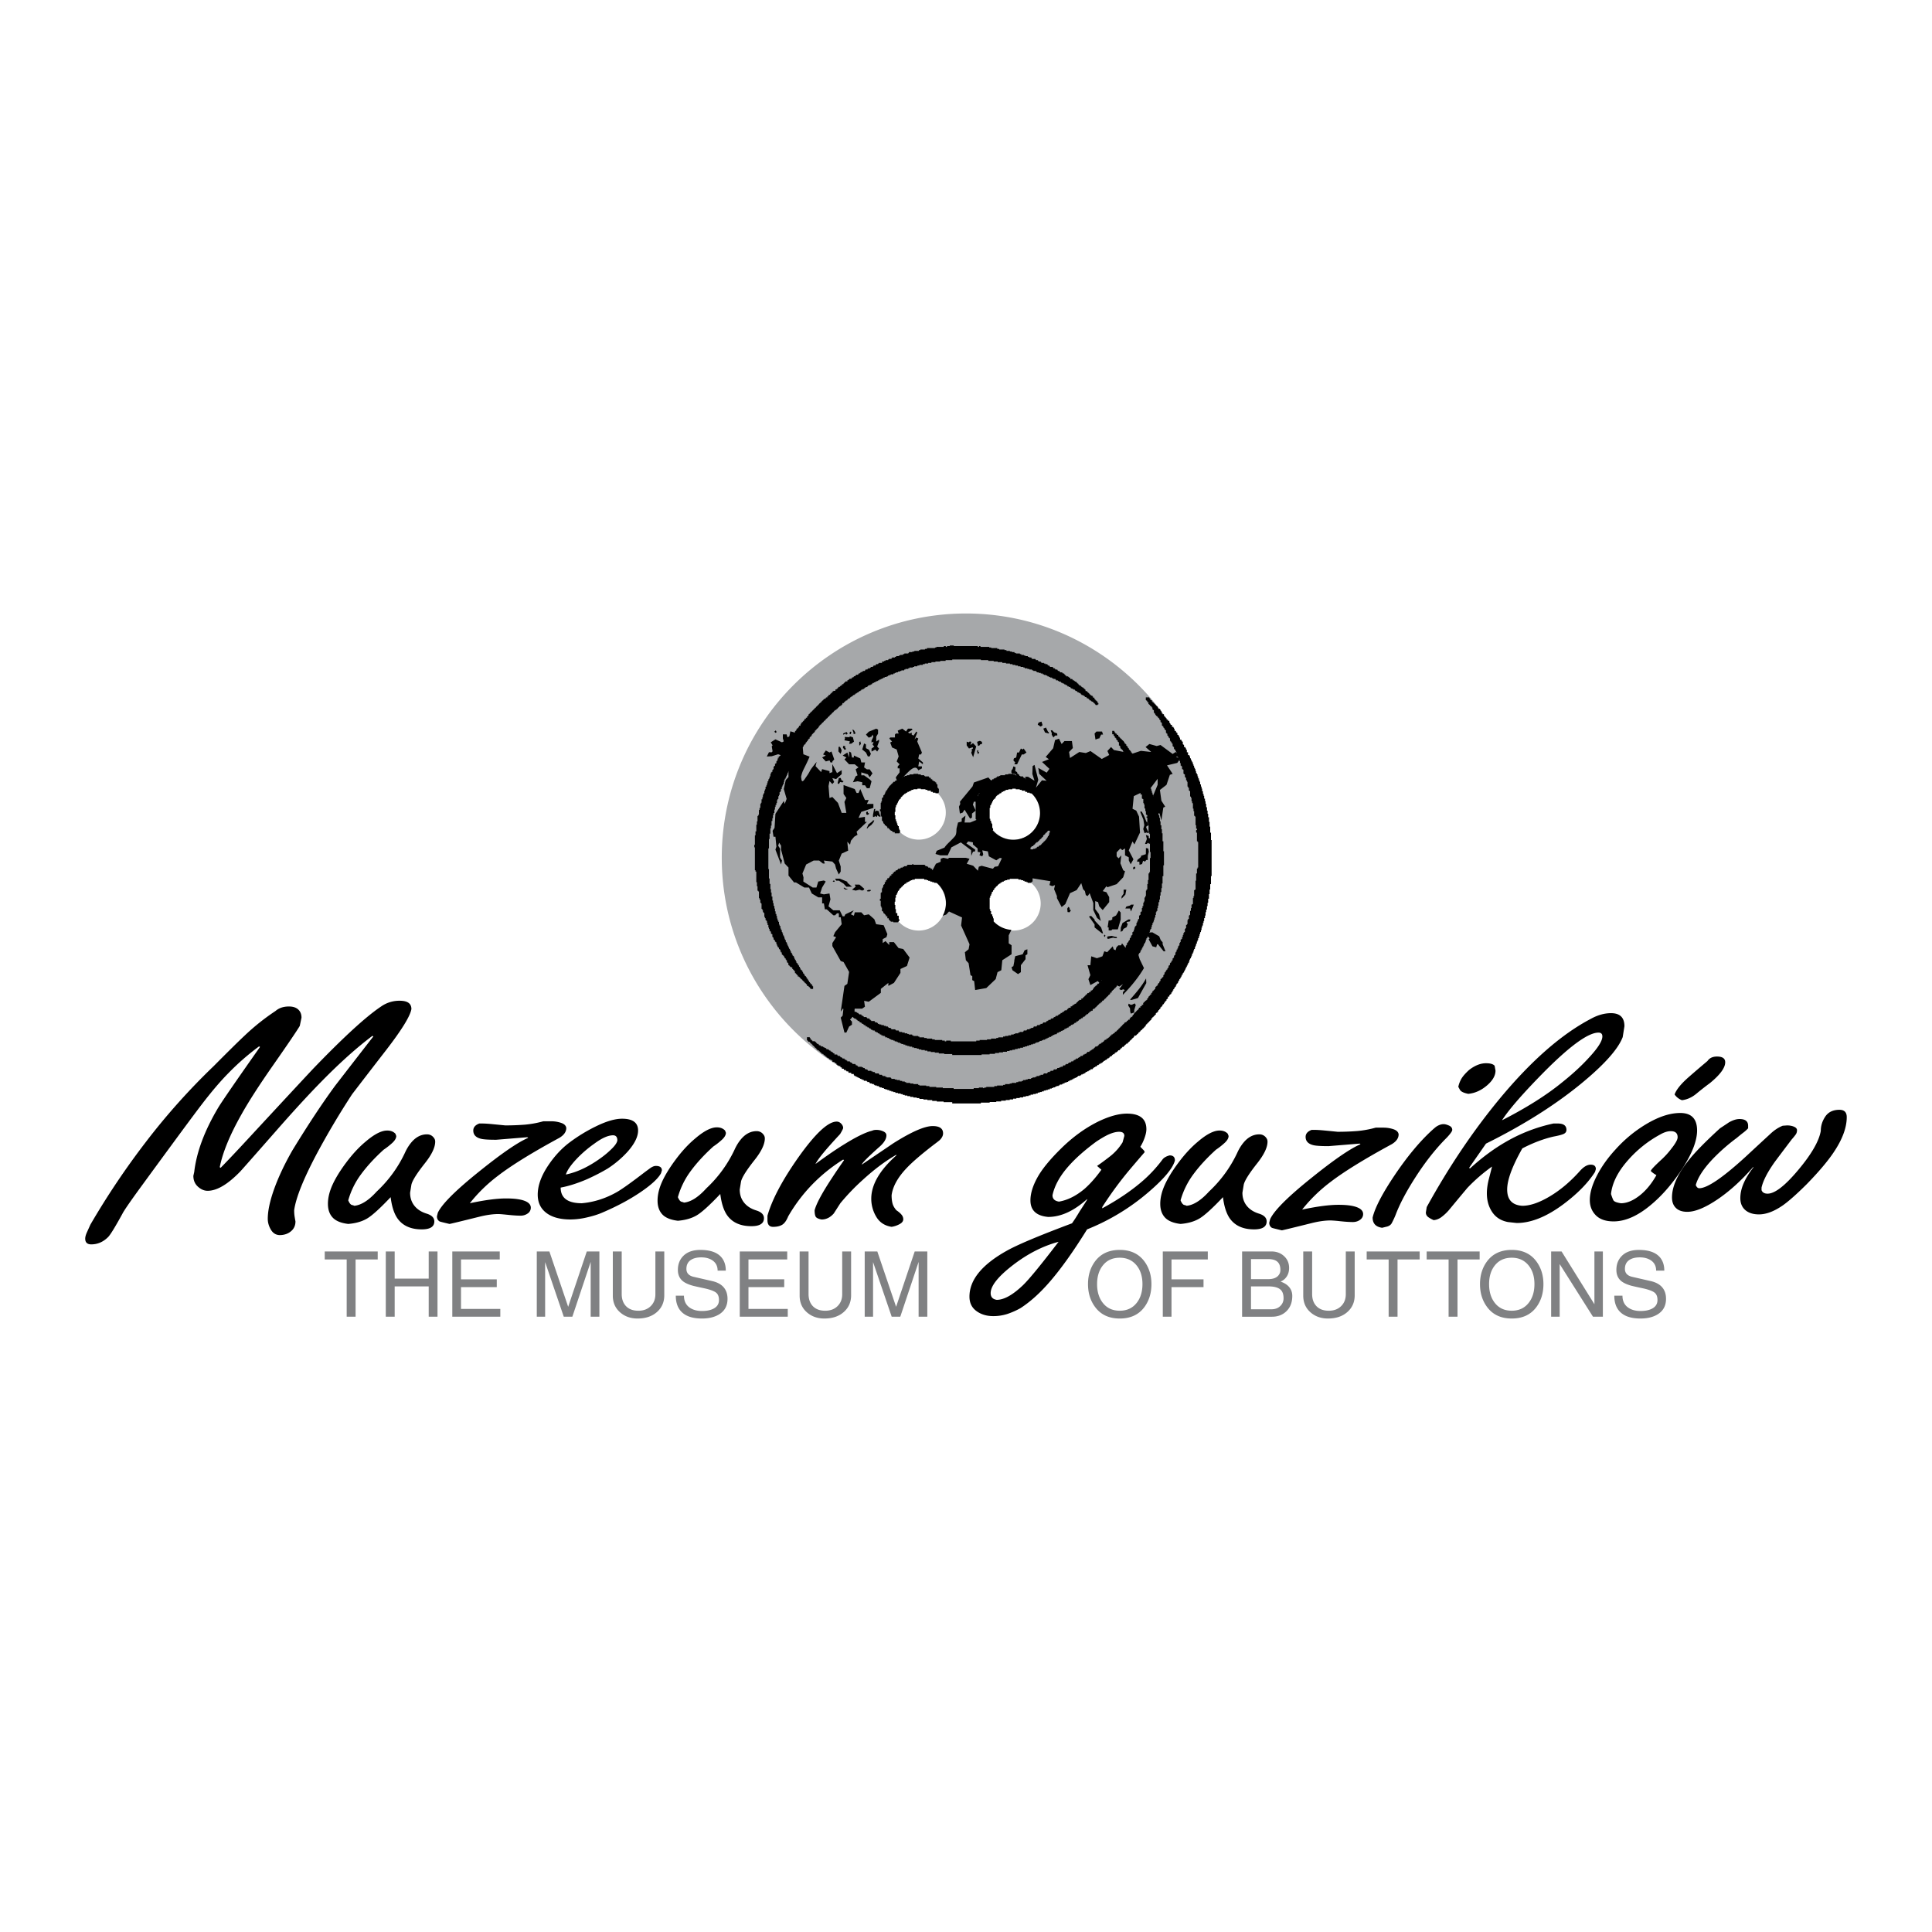 <svg xmlns="http://www.w3.org/2000/svg" width="2500" height="2500" viewBox="0 0 192.756 192.756"><g fill-rule="evenodd" clip-rule="evenodd"><path fill="#fff" d="M0 0h192.756v192.756H0V0z"/><path d="M32.398 125.656v-.797h5.287v.797h-2.208v5.713h-.888v-5.713h-2.191zm10.374 1.91v-2.707h.878v6.51h-.878v-3.025h-3.395v3.025h-.887v-6.51h.887v2.707h3.395zm7.144 3.024v.779h-4.79v-6.51h4.735v.797h-3.865v1.982h3.567v.779h-3.567v2.172h3.92v.001zm9.885.779h-.869V125.9l-1.827 5.465-.858.002-1.859-5.449v5.451h-.833v-6.51h1.258l1.874 5.521 1.856-5.521h1.258v6.51zm1.34-2.101v-4.408h.887v4.246c0 .494.137.889.408 1.186.296.32.712.48 1.25.48.513 0 .925-.152 1.236-.459.311-.305.466-.699.466-1.189v-4.264h.887v4.373c0 .682-.244 1.238-.733 1.67s-1.135.646-1.938.646c-.664 0-1.228-.191-1.692-.578-.514-.43-.771-.996-.771-1.703zm11.271-2.498h-.815c0-.453-.178-.797-.534-1.033-.296-.191-.661-.289-1.096-.289-.379 0-.693.066-.941.199-.362.193-.543.51-.543.951 0 .242.082.432.245.57.127.109.305.188.534.234l1.856.426c.459.115.809.305 1.05.57.277.303.417.697.417 1.186 0 .695-.284 1.215-.852 1.559-.452.271-1.017.406-1.693.406-.833 0-1.469-.18-1.91-.543-.47-.387-.706-.965-.706-1.738h.815c0 .537.196.939.588 1.205.32.217.724.326 1.213.326.428 0 .788-.066 1.077-.199.411-.188.616-.486.616-.896 0-.332-.093-.574-.28-.729-.188-.154-.552-.295-1.095-.422a66.735 66.735 0 0 1-1.186-.262c-.489-.133-.848-.299-1.078-.498-.308-.266-.462-.631-.462-1.096 0-.555.175-1.014.526-1.377.398-.41.971-.615 1.72-.615.996 0 1.701.254 2.118.76.277.34.416.773.416 1.305zm6.183 3.82v.779h-4.789v-6.51h4.735v.797h-3.866v1.982h3.567v.779h-3.567v2.172h3.92v.001zm1.186-1.322v-4.408h.888v4.246c0 .494.136.889.407 1.186.296.32.712.48 1.249.48.514 0 .925-.152 1.236-.459.311-.305.466-.699.466-1.189v-4.264h.888v4.373c0 .682-.245 1.238-.734 1.67-.488.432-1.134.646-1.937.646-.664 0-1.229-.191-1.693-.578-.513-.43-.77-.996-.77-1.703zm12.738 2.101h-.869V125.9l-1.827 5.465-.859.002-1.859-5.449v5.451h-.833v-6.51h1.258l1.874 5.521 1.856-5.521h1.258v6.51h.001zm21.465-3.25c0-.773-.199-1.4-.598-1.885-.418-.5-.973-.75-1.666-.75-.701 0-1.254.242-1.656.729-.404.486-.607 1.121-.607 1.906 0 .783.203 1.422.607 1.914.402.492.955.738 1.656.738.693 0 1.244-.246 1.652-.738.407-.492.612-1.131.612-1.914zm.895 0c0 .869-.223 1.617-.67 2.244-.566.791-1.396 1.186-2.488 1.186-1.094 0-1.922-.395-2.49-1.186-.453-.627-.68-1.375-.68-2.244 0-.863.225-1.605.67-2.229.568-.789 1.402-1.186 2.5-1.186 1.086 0 1.912.393 2.48 1.178.451.628.678 1.374.678 2.237zm2.002.299v2.951h-.869v-6.51h4.49v.797h-3.621v1.982h3.195v.779h-3.195v.001zm7.043 2.951v-6.51h2.934c.494 0 .91.154 1.248.461.338.309.508.703.508 1.186 0 .326-.078.607-.23.842a1.355 1.355 0 0 1-.621.518c.355.121.631.289.824.506.229.254.344.562.344.924 0 .646-.199 1.158-.598 1.539-.373.355-.848.535-1.42.535h-2.989v-.001zm.887-.742h2.037c.393 0 .699-.121.924-.363a1.03 1.03 0 0 0 .289-.732c0-.375-.09-.652-.271-.834-.234-.234-.646-.354-1.23-.354h-1.748v2.283h-.001zm0-3.006h1.711c.441 0 .768-.105.979-.318a.824.824 0 0 0 .244-.605c0-.361-.098-.633-.295-.811-.195-.178-.512-.268-.945-.268h-1.693v2.002h-.001zm5.214 1.647v-4.408h.887v4.246c0 .494.137.889.408 1.186.295.32.711.48 1.25.48.512 0 .924-.152 1.234-.459.311-.305.467-.699.467-1.189v-4.264h.887v4.373c0 .682-.244 1.238-.734 1.67-.488.432-1.133.646-1.936.646-.664 0-1.229-.191-1.693-.578-.514-.43-.77-.996-.77-1.703zm6.329-3.612v-.797h5.287v.797h-2.209v5.713h-.887v-5.713h-2.191zm5.984 0v-.797h5.287v.797h-2.209v5.713h-.889v-5.713h-2.189zm10.754 2.463c0-.773-.199-1.4-.598-1.885-.416-.5-.971-.75-1.666-.75-.699 0-1.252.242-1.656.729s-.605 1.121-.605 1.906c0 .783.201 1.422.605 1.914s.957.738 1.656.738c.695 0 1.244-.246 1.652-.738s.612-1.131.612-1.914zm.896 0c0 .869-.223 1.617-.67 2.244-.566.791-1.396 1.186-2.49 1.186-1.092 0-1.922-.395-2.488-1.186-.453-.627-.68-1.375-.68-2.244 0-.863.223-1.605.67-2.229.566-.789 1.4-1.186 2.498-1.186 1.088 0 1.914.393 2.48 1.178.454.628.68 1.374.68 2.237zm5.088 2.004v-5.264h.842v6.51h-.986l-3.322-5.252v5.252h-.852v-6.51h1.041l3.277 5.264zm6.971-3.353h-.814c0-.453-.178-.797-.535-1.033-.295-.191-.66-.289-1.094-.289-.381 0-.695.066-.941.199-.363.193-.545.51-.545.951 0 .242.082.432.246.57.127.109.305.188.533.234l1.855.426c.459.115.809.305 1.051.57.277.303.416.697.416 1.186 0 .695-.283 1.215-.852 1.559-.451.271-1.016.406-1.691.406-.834 0-1.471-.18-1.91-.543-.471-.387-.707-.965-.707-1.738h.814c0 .537.197.939.59 1.205.318.217.723.326 1.213.326.428 0 .787-.066 1.076-.199.41-.188.615-.486.615-.896 0-.332-.092-.574-.279-.729s-.553-.295-1.096-.422a70.885 70.885 0 0 1-1.186-.262c-.49-.133-.848-.299-1.078-.498-.309-.266-.461-.631-.461-1.096 0-.555.174-1.014.525-1.377.396-.41.971-.615 1.719-.615.996 0 1.701.254 2.119.76.278.34.417.773.417 1.305z" fill="#808183"/><path d="M22.013 116.514c.69-.699 1.77-1.844 3.237-3.436 3.28-3.541 5.279-5.693 5.999-6.457 3.021-3.139 5.28-5.207 6.776-6.205a3.166 3.166 0 0 1 1.855-.572c.777 0 1.166.275 1.166.828-.115.699-.95 2.057-2.503 4.072a1065.8 1065.8 0 0 0-3.409 4.422 79.633 79.633 0 0 0-3.497 5.885c-1.352 2.545-2.115 4.443-2.288 5.695 0 .232.015.439.043.619.029.182.058.346.086.494 0 .359-.115.658-.345.891-.316.318-.734.477-1.251.477-.375-.02-.662-.207-.864-.557s-.302-.705-.302-1.064c0-.807.216-1.809.647-3.008.432-1.197 1.036-2.475 1.813-3.832 1.554-2.545 2.978-4.699 4.273-6.459 1.641-2.121 2.906-3.754 3.798-4.898l-.087-.064c-1.553 1.166-3.236 2.672-5.049 4.518-1.295 1.314-2.834 2.99-4.618 5.027-2.216 2.523-3.396 3.859-3.539 4.008-1.237 1.271-2.316 1.908-3.237 1.908-.345 0-.669-.139-.972-.414-.302-.275-.453-.635-.453-1.08l.086-.383c.23-1.994 1.036-4.146 2.417-6.457.374-.615 1.755-2.621 4.143-6.014l-.086-.064a24.789 24.789 0 0 0-3.064 2.674c-.777.783-1.655 1.812-2.633 3.086-.489.637-1.381 1.834-2.676 3.594a1880.97 1880.97 0 0 0-3.496 4.771c-1.036 1.422-1.625 2.281-1.77 2.578-.72 1.314-1.194 2.088-1.424 2.322-.489.488-1.05.732-1.683.732-.403 0-.604-.191-.604-.574 0-.168.058-.381.173-.635l.345-.764a77.83 77.83 0 0 1 5.481-8.176 66.487 66.487 0 0 1 6.819-7.637c1.41-1.42 2.431-2.428 3.064-3.021a22.484 22.484 0 0 1 3.107-2.48c.345-.299.791-.447 1.338-.447.403 0 .712.102.928.303.216.201.324.473.324.812l-.173.826c-.316.529-1.187 1.812-2.611 3.85-1.424 2.035-2.496 3.701-3.216 4.994-1.15 2.037-1.87 3.787-2.157 5.25l.089.062zm16.962 2.927c-1.043 1.104-1.82 1.809-2.323 2.115-.511.309-1.144.494-1.906.557-.719-.084-1.237-.297-1.554-.637-.317-.338-.475-.795-.475-1.367 0-.594.151-1.225.453-1.893.302-.668.762-1.416 1.381-2.242.619-.828 1.259-1.518 1.921-2.068.863-.742 1.583-1.113 2.158-1.113.345 0 .618.105.819.316l.086.225c0 .211-.123.434-.367.668a6.938 6.938 0 0 1-.885.699c-.892.807-1.64 1.617-2.244 2.434a7.945 7.945 0 0 0-1.295 2.625c.115.275.237.43.367.461s.208.059.238.08c.69-.064 1.438-.541 2.244-1.432a12.582 12.582 0 0 0 2.805-3.85c.201-.445.446-.828.734-1.146.431-.465.921-.699 1.468-.699.287 0 .518.117.69.35a.586.586 0 0 1 .129.383c0 .572-.345 1.293-1.036 2.162-.806 1.02-1.251 1.729-1.338 2.133l-.129.795c0 .508.144.943.432 1.305.287.359.69.619 1.208.779.518.158.777.418.777.779 0 .529-.417.795-1.252.795-1.093 0-1.898-.361-2.417-1.082-.344-.489-.574-1.198-.689-2.132zm7.899.606c1.496-.32 2.705-.479 3.625-.479.806 0 1.417.08 1.835.238.417.16.625.387.625.684a.684.684 0 0 1-.302.574 1.204 1.204 0 0 1-.733.223c-.316 0-.727-.027-1.23-.08s-.828-.08-.971-.08c-.547 0-1.166.086-1.856.256-1.956.486-2.963.73-3.021.73-.633-.148-.964-.232-.993-.254-.173-.107-.259-.275-.259-.51l.086-.349c.403-.869 1.798-2.258 4.186-4.168 2.216-1.781 3.828-2.885 4.834-3.309l-.086-.062-3.107.254c-.748 0-1.251-.031-1.511-.096-.518-.127-.776-.402-.776-.826 0-.318.201-.553.604-.701h.215c.288 0 .647.021 1.079.064l1.295.127c.69 0 1.338-.027 1.942-.074a10.244 10.244 0 0 0 1.855-.34h.777c.345 0 .676.053.993.16.315.105.488.275.518.508 0 .383-.23.711-.691.986-2.733 1.484-4.777 2.746-6.128 3.787-1.065.805-2 1.717-2.805 2.737zm9.063-1.561c0 1.039.705 1.561 2.115 1.561 1.208-.107 2.374-.479 3.496-1.115.518-.297 1.453-.965 2.805-2.004.202-.148.36-.264.475-.35.23-.17.432-.254.604-.254.403 0 .604.148.604.445l-.086.285c-.288.531-.972 1.162-2.051 1.893-1.079.732-2.338 1.406-3.776 2.021-.432.191-.95.355-1.554.492a7.372 7.372 0 0 1-1.64.207c-1.036 0-1.841-.217-2.417-.652-.575-.434-.863-1.043-.863-1.828 0-.912.359-1.898 1.079-2.959.633-.934 1.353-1.697 2.158-2.291a16.344 16.344 0 0 1 2.503-1.527c1.064-.529 1.957-.795 2.676-.795 1.064 0 1.597.393 1.597 1.178 0 .615-.345 1.314-1.036 2.1a10.167 10.167 0 0 1-1.985 1.686c-.604.361-1.28.711-2.028 1.051-.978.423-1.87.708-2.676.856zm.518-1.304c1.151-.232 2.346-.805 3.583-1.717.375-.275.72-.572 1.036-.891.317-.318.489-.584.519-.795 0-.34-.144-.51-.432-.51-.489 0-1.107.275-1.856.828-.604.424-1.165.9-1.683 1.43-.634.659-1.023 1.209-1.167 1.655zm15.408 1.941c-1.043 1.104-1.82 1.809-2.324 2.115-.511.309-1.144.494-1.906.557-.719-.084-1.238-.297-1.554-.635-.316-.34-.475-.797-.475-1.369 0-.594.151-1.225.453-1.893s.763-1.416 1.381-2.242c.619-.828 1.259-1.518 1.921-2.068.863-.742 1.583-1.113 2.158-1.113.345 0 .619.105.82.318l.086.223c0 .211-.122.434-.367.668a6.699 6.699 0 0 1-.885.699c-.892.807-1.64 1.617-2.244 2.434a7.942 7.942 0 0 0-1.294 2.625c.115.275.237.43.367.461s.209.059.237.08c.69-.064 1.438-.541 2.244-1.432a12.585 12.585 0 0 0 2.806-3.85c.201-.445.446-.828.734-1.145.431-.467.92-.701 1.467-.701.288 0 .518.117.69.35a.591.591 0 0 1 .129.383c0 .572-.345 1.293-1.036 2.162-.806 1.02-1.251 1.73-1.338 2.133l-.13.795c0 .51.145.943.432 1.305.288.359.69.619 1.208.779.518.158.777.418.777.779 0 .529-.417.795-1.251.795-1.094 0-1.899-.361-2.417-1.082-.344-.486-.573-1.197-.689-2.131zm9.496-2.99c1.122-.826 2.1-1.496 2.935-2.004 1.064-.658 1.913-1.082 2.546-1.273.086-.021.172-.047.259-.08.086-.031.201-.047.345-.047.23 0 .454.047.669.143.215.096.324.229.324.398 0 .361-.23.742-.691 1.145-1.122.998-1.712 1.592-1.77 1.783l3.151-2.133c1.813-1.145 3.122-1.717 3.928-1.717.69 0 1.036.242 1.036.73 0 .213-.101.424-.302.637-.057.064-.273.232-.647.51-1.208.932-2.086 1.686-2.633 2.258-.92.955-1.438 1.877-1.554 2.768 0 .297.029.562.086.797.057.232.187.465.388.699.23.154.403.303.518.445a.697.697 0 0 1 .173.445c0 .201-.122.365-.374.498a2.422 2.422 0 0 1-.792.266c-.69-.107-1.201-.445-1.532-1.008a3.493 3.493 0 0 1-.496-1.793c0-1.398.834-2.842 2.503-4.326v-.064c-1.079.615-2.201 1.455-3.359 2.514a21.864 21.864 0 0 0-2.229 2.324c-.381.592-.597.932-.654 1.018-.353.402-.756.604-1.223.604-.316-.062-.511-.158-.583-.285-.071-.129-.107-.34-.107-.637.172-.658.748-1.729 1.726-3.213.374-.574.777-1.168 1.209-1.783l-.087-.062a16.567 16.567 0 0 0-3.172 2.576 16.162 16.162 0 0 0-2.309 3.086c-.173.424-.374.705-.604.844-.23.139-.533.207-.907.207s-.561-.223-.561-.668v-.445c.46-1.613 1.482-3.543 3.064-5.791 1.697-2.396 2.978-3.596 3.842-3.596.172 0 .323.07.452.207.13.139.194.281.194.43 0 .064-.101.266-.302.605-.749.805-1.31 1.438-1.684 1.893s-.633.819-.776 1.095zm24.256 7.762c-1.584.424-3.107 1.205-4.576 2.34-1.467 1.135-2.201 2.062-2.201 2.783 0 .381.201.604.605.668.719 0 1.582-.477 2.59-1.432.604-.572 1.797-2.025 3.582-4.359zm4.272-7.19l-.432-.381c.404-.275.842-.6 1.316-.971a5.249 5.249 0 0 0 1.23-1.385l.174-.635c0-.277-.174-.414-.52-.414-.258 0-.561.068-.906.207-.344.137-.805.396-1.381.779-1.15.848-2.07 1.664-2.762 2.449-.863.975-1.395 1.941-1.598 2.895 0 .361.217.574.648.637.863-.148 1.711-.572 2.547-1.273.576-.508 1.137-1.144 1.684-1.908zm-8.071 13.807a7.482 7.482 0 0 1-1.338.59 4.546 4.546 0 0 1-1.381.207c-.662 0-1.223-.17-1.684-.51-.46-.34-.69-.816-.69-1.432 0-1.654 1.222-3.172 3.669-4.549 1.035-.594 3.223-1.518 6.561-2.768.229-.318.488-.723.775-1.209a40.8 40.8 0 0 0 .734-1.146v-.062c-1.322 1.188-2.617 1.781-3.885 1.781-1.18-.105-1.77-.658-1.77-1.654 0-.68.23-1.438.691-2.275s1.258-1.812 2.395-2.926c1.137-1.115 2.338-1.988 3.605-2.625 1.121-.551 2.1-.828 2.934-.828 1.295 0 1.943.52 1.943 1.559 0 .234-.059.516-.174.844-.115.33-.258.631-.432.906l.346.352c.059.084.086.148.086.189-.316.361-.834.965-1.553 1.814a36.13 36.13 0 0 0-2.676 3.658v.127c1.604-.869 2.971-1.803 4.107-2.799a13.462 13.462 0 0 0 1.877-2.037c.143-.211.395-.359.74-.445.354 0 .525.17.525.51-.201.764-1.064 1.803-2.59 3.117a21.793 21.793 0 0 1-6.172 3.754c-1.381 2.227-2.646 3.998-3.797 5.312-.945 1.082-1.896 1.931-2.846 2.545zm20.2-11.071c-1.043 1.104-1.82 1.809-2.324 2.115-.51.309-1.143.494-1.906.557-.719-.084-1.236-.297-1.553-.637-.316-.338-.475-.795-.475-1.367 0-.594.15-1.225.453-1.893.301-.668.762-1.416 1.381-2.242.619-.828 1.26-1.518 1.92-2.068.863-.742 1.584-1.113 2.158-1.113.346 0 .619.105.82.316l.086.225c0 .211-.121.434-.367.668a6.868 6.868 0 0 1-.885.699c-.891.807-1.639 1.617-2.244 2.434a7.984 7.984 0 0 0-1.295 2.625c.115.275.238.43.367.461a.837.837 0 0 1 .238.08c.689-.064 1.438-.541 2.244-1.432a12.565 12.565 0 0 0 2.805-3.85c.201-.445.447-.828.734-1.146.432-.465.92-.699 1.467-.699a.82.82 0 0 1 .691.35.591.591 0 0 1 .129.383c0 .572-.346 1.293-1.035 2.162-.807 1.02-1.252 1.729-1.338 2.133l-.131.795c0 .508.145.943.432 1.305.289.359.691.619 1.209.779.518.158.777.418.777.779 0 .529-.418.795-1.252.795-1.094 0-1.898-.361-2.418-1.082-.343-.489-.573-1.198-.688-2.132zm7.898 1.241c1.496-.318 2.705-.477 3.625-.477.807 0 1.418.078 1.834.238.418.158.627.387.627.684 0 .234-.102.424-.303.572s-.445.225-.732.225c-.318 0-.729-.027-1.23-.08a12.53 12.53 0 0 0-.973-.08c-.547 0-1.164.084-1.855.254-1.957.488-2.963.732-3.021.732-.633-.148-.963-.232-.992-.254-.172-.107-.26-.277-.26-.51l.088-.35c.402-.869 1.797-2.26 4.186-4.168 2.215-1.781 3.828-2.885 4.834-3.309l-.086-.062-3.107.254c-.748 0-1.252-.033-1.512-.096-.518-.127-.775-.402-.775-.826 0-.32.201-.553.604-.701h.217c.287 0 .646.021 1.078.064.432.041.863.084 1.295.127.689 0 1.338-.027 1.941-.074a10.28 10.28 0 0 0 1.857-.34h.775c.346 0 .676.053.994.158.316.107.488.277.518.51 0 .383-.23.711-.691.986-2.732 1.484-4.775 2.746-6.129 3.785-1.067.808-2 1.72-2.807 2.738zm12.861-7.827c.23-.211.402-.359.518-.445.26-.17.504-.254.734-.254.145 0 .324.047.539.143.217.096.324.238.324.43 0 .086-.072.217-.217.398a5.37 5.37 0 0 1-.475.523c-1.035 1.061-2.021 2.318-2.955 3.771-.936 1.451-1.605 2.719-2.008 3.801a8.55 8.55 0 0 1-.389.828c-.086.148-.23.254-.432.318l-.518.127c-.633-.086-.949-.426-.949-1.02.23-.975.957-2.375 2.18-4.199 1.225-1.821 2.441-3.296 3.648-4.421zm3.799-6.107c.576-.445 1.137-.668 1.684-.668.432 0 .719.084.861.254l.088.479c0 .508-.289 1.006-.863 1.494-.576.488-1.193.764-1.855.826-.432-.084-.705-.211-.82-.381l-.174-.318c.059-.275.158-.541.303-.795s.401-.551.776-.891zm3.28 5.025c2.445-1.25 4.445-2.512 6-3.785 1.064-.848 1.971-1.686 2.719-2.514.863-.934 1.295-1.621 1.295-2.066 0-.256-.129-.383-.389-.383-1.006 0-2.791 1.283-5.352 3.85-2.158 2.184-3.582 3.818-4.273 4.898zm-.993 4.614a16.84 16.84 0 0 0-2.461 2.131 421 421 0 0 0-1.855 2.229 4.658 4.658 0 0 1-.777.715c-.23.16-.475.25-.732.271a2.974 2.974 0 0 1-.475-.256c-.203-.127-.303-.297-.303-.508l.086-.541c2.217-4.029 4.662-7.656 7.338-10.881 3.107-3.732 6.113-6.361 9.02-7.889.691-.383 1.367-.574 2.029-.574.893 0 1.338.436 1.338 1.305l-.172 1.082c-.461 1.209-1.857 2.768-4.188 4.678-2.619 2.141-5.77 4.125-9.451 5.949l-1.684 2.416.086.064c1.209-1.104 2.432-2.004 3.668-2.705a16.16 16.16 0 0 1 4.662-1.781h.432c.574 0 .863.213.863.637 0 .191-.102.328-.303.414-.201.084-.533.17-.992.254-1.008.234-2.043.625-3.107 1.178-1.008 1.781-1.512 3.148-1.512 4.104 0 1.018.504 1.559 1.512 1.623.775 0 1.689-.312 2.74-.939 1.051-.625 2.051-1.469 3-2.529.375-.424.734-.635 1.078-.635.346 0 .518.146.518.445l-.086.285c-.689 1.082-1.727 2.143-3.107 3.182-1.697 1.273-3.266 1.908-4.703 1.908l-.863-.094c-.691-.129-1.217-.457-1.576-.988-.359-.529-.539-1.154-.539-1.877 0-.445.072-.943.215-1.494.143-.554.245-.945.301-1.179zm16.401.859c-.258-.148-.445-.287-.561-.414 0-.105.346-.477 1.035-1.113a7.99 7.99 0 0 0 1.037-1.145c.172-.213.316-.42.432-.621s.172-.365.172-.492c0-.404-.23-.605-.689-.605-.318 0-.678.117-1.08.35a11.63 11.63 0 0 0-3.236 2.609c-.979 1.125-1.525 2.227-1.641 3.309.086.275.166.482.236.621.072.137.324.238.756.303.576 0 1.188-.25 1.834-.748.648-.501 1.216-1.185 1.705-2.054zm2.373-6.203c1.123 0 1.684.582 1.684 1.75 0 .465-.107.996-.322 1.59-.217.594-.555 1.262-1.016 2.004-.979 1.527-2.027 2.768-3.15 3.723-1.352 1.166-2.633 1.75-3.84 1.75-.777 0-1.367-.201-1.771-.605-.402-.402-.604-.912-.604-1.527 0-.699.23-1.5.691-2.4.459-.902 1.078-1.777 1.855-2.625a13.232 13.232 0 0 1 3.021-2.514c1.266-.765 2.417-1.146 3.452-1.146zm2.72-5.186c.201-.297.518-.445.949-.445.547 0 .82.189.82.572 0 .551-.504 1.24-1.512 2.068-.459.338-.912.693-1.359 1.064-.445.371-.928.59-1.445.652a1.569 1.569 0 0 1-.734-.572c.174-.488.648-1.07 1.426-1.75.604-.528 1.223-1.059 1.855-1.589zm4.575 10.625v-.064c-1.166 1.338-2.352 2.418-3.574 3.246-1.223.826-2.23 1.24-3.016 1.24-.488 0-.869-.127-1.129-.381-.266-.256-.395-.605-.395-1.051 0-1.082.547-2.311 1.641-3.689.66-.828 1.711-1.898 3.15-3.213.518-.34.805-.531.863-.574.402-.232.762-.35 1.078-.35.574 0 .863.223.863.668v.256a3.437 3.437 0 0 1-.496.445c-.244.189-.453.359-.627.508a18.878 18.878 0 0 0-2.459 2.164c-.893.955-1.439 1.803-1.641 2.545.086.211.201.318.346.318.805 0 2.373-1.072 4.705-3.213.775-.721 1.568-1.453 2.373-2.195.402-.383.82-.658 1.252-.828l.432-.031c.258 0 .488.043.689.127.201.086.303.201.303.35s-.035.281-.107.398c-.08.117-.217.291-.424.525-.562.742-1.123 1.484-1.678 2.227-.74 1.039-1.18 1.898-1.33 2.576v.256c.086.232.287.35.604.35.721 0 1.742-.791 3.064-2.371 1.324-1.58 2.072-2.879 2.244-3.896 0-.51.152-.986.453-1.432.303-.445.771-.668 1.404-.668.488 0 .732.244.732.732 0 1.059-.445 2.248-1.338 3.562-.604.891-1.496 1.939-2.676 3.148-1.006.998-1.797 1.697-2.373 2.1-.863.596-1.654.893-2.375.893-.574 0-1.027-.145-1.359-.43-.33-.287-.496-.686-.496-1.193 0-.467.107-.955.324-1.463.217-.51.541-1.041.973-1.592z"/><path d="M96.378 61.208c13.42 0 24.368 10.946 24.368 24.367s-10.947 24.367-24.368 24.367-24.367-10.945-24.367-24.367 10.947-24.367 24.367-24.367zm4.813 26.36a2.576 2.576 0 0 1 2.57 2.57 2.576 2.576 0 0 1-2.57 2.571 2.576 2.576 0 0 1-2.572-2.571 2.575 2.575 0 0 1 2.572-2.57zm0 0a2.576 2.576 0 0 1 2.57 2.57 2.576 2.576 0 0 1-2.57 2.571 2.576 2.576 0 0 1-2.572-2.571 2.575 2.575 0 0 1 2.572-2.57zm0-9.067a2.576 2.576 0 0 1 2.57 2.571 2.576 2.576 0 0 1-2.57 2.571 2.576 2.576 0 0 1-2.572-2.571 2.576 2.576 0 0 1 2.572-2.571zm0 0a2.576 2.576 0 0 1 2.57 2.571 2.576 2.576 0 0 1-2.57 2.571 2.576 2.576 0 0 1-2.572-2.571 2.576 2.576 0 0 1 2.572-2.571zm-9.526 9.067a2.576 2.576 0 0 1 2.571 2.57 2.576 2.576 0 0 1-2.571 2.571 2.575 2.575 0 0 1-2.571-2.571 2.575 2.575 0 0 1 2.571-2.57zm0 0a2.576 2.576 0 0 1 2.571 2.57 2.576 2.576 0 0 1-2.571 2.571 2.575 2.575 0 0 1-2.571-2.571 2.575 2.575 0 0 1 2.571-2.57zm0-9.067a2.576 2.576 0 0 1 2.571 2.571 2.576 2.576 0 0 1-2.571 2.571 2.575 2.575 0 0 1-2.571-2.571 2.575 2.575 0 0 1 2.571-2.571zm0 0a2.576 2.576 0 0 1 2.571 2.571 2.576 2.576 0 0 1-2.571 2.571 2.575 2.575 0 0 1-2.571-2.571 2.575 2.575 0 0 1 2.571-2.571zm-.004-.134c1.488 0 2.702 1.214 2.702 2.702s-1.213 2.702-2.702 2.702-2.702-1.214-2.702-2.702 1.214-2.702 2.702-2.702zm9.466 0c1.488 0 2.703 1.214 2.703 2.702s-1.215 2.702-2.703 2.702c-1.486 0-2.701-1.214-2.701-2.702s1.215-2.702 2.701-2.702zm-9.466 9.072a2.707 2.707 0 0 1 2.702 2.701c0 1.488-1.213 2.702-2.702 2.702s-2.702-1.214-2.702-2.702a2.707 2.707 0 0 1 2.702-2.701zm9.466 0a2.707 2.707 0 0 1 2.703 2.701 2.708 2.708 0 0 1-2.703 2.702 2.708 2.708 0 0 1-2.701-2.702 2.707 2.707 0 0 1 2.701-2.701z" fill="#a6a8aa"/><path d="M95.004 110.041v-.08h-.859v-.061h-.679v-.061h-.46v-.08h-.479v-.059h-.4v-.061h-.4v-.08h-.26v-.059h-.34v-.059h-.32v-.08h-.28v-.061h-.26v-.059h-.199v-.08h-.2v-.061h-.28v-.061h-.26v-.08h-.2v-.059h-.2v-.061h-.198v-.08h-.2v-.061h-.2v-.061h-.14v-.078h-.2v-.061h-.2v-.061h-.12v-.08h-.2v-.059h-.2v-.061h-.08v-.08h-.199v-.061h-.2v-.059h-.06v-.08h-.2v-.061h-.06v-.061h-.279v-.08h-.121v-.059h-.14v-.061h-.14v-.08h-.139v-.061h-.121v-.059h-.14v-.08h-.14v-.061h-.06v-.141h-.26v-.119h-.28v-.141h-.2v-.059h-.06v-.08h-.2v-.121h-.2v-.139h-.14v-.141h-.2v-.059h-.12v-.08h-.08v-.121h-.12v-.08h-.08v-.059h-.199v-.141h-.061v-.061h-.14v-.059h-.12v-.08h-.08v-.061h-.12v-.061h-.08v-.08h-.12v-.119h-.14v-.08h-.06v-.061h-.14v-.059h-.06v-.08h-.08v-.061h-.06v-.061h-.08v-.08h-.12v-.059h-.08v-.061h-.06v-.08h-.06v-.059h-.08v-.061h-.061v-.08h-.06v-.061h-.08v-.059h-.06v-.08h-.06v-.061h-.08v-.061h-.06v-.08h-.06v-.059h-.14v-.061h-.06v-.08h-.08v-.32h.28v.061h.06v.139h.06v.061h.08v.061h.06v.08h.26v.061h.08v.059h.06v.08h.06v.061h.14v.061h.061v.08h.14v.059h.08v.061h.2v.08h.12v.061h.14v.059h.06v.08h.2v.061h.08v.059h.12v.08h.08v.061h.12v.061h.08v.08h.12v.119h.28v.08h.061v.061h.2v.059h.06v.08h.14v.061h.06v.061h.2v.08h.08v.059h.12v.061h.08v.08h.26v.061h.06v.059h.14v.08h.061v.061h.279v.061h.06v.08h.14v.059h.06v.08h.4v.061h.14v.061h.14v.078h.06v.061h.2v.061h.06v.08h.339v.059h.14v.061h.2v.08h.06v.061h.34v.059h.06v.08h.259v.061h.081v.061h.259v.08h.14v.059h.399v.061h.06v.08h.34v.061h.2v.059h.32v.08h.22v.061h.26v.061h.14v.08h.4v.059h.32v.061h.479v.08h.12v.061h.679v.059h.32v.08h.68v.061h.659v.061h1.079v.078h1.999v-.078h.52v-.061h.42v.061h.119v-.061h.197v-.061h.801v-.08h.279v-.059h.6v-.061h.199v-.08h.459v-.061h.201v-.059h.459v-.08h.199v-.061h.34v-.061h.141v-.08h.26v-.059h.199v-.061h.34v-.08h.141v-.061h.26v-.059h.139v-.08h.26v-.061h.141v-.061h.26v-.08h.061v-.059h.338v-.061h.061v-.08h.199v-.061h.08v-.059h.26v-.08h.061v-.061h.279v-.061h.061v-.078h.199v-.061h.141v-.061h.199v-.08h.061v-.059h.199v-.08h.08v-.061h.201v-.061h.059v-.08h.201v-.059h.059v-.061h.199v-.08h.08v-.061h.121v-.059h.08v-.08h.199v-.061h.061v-.061h.139v-.08h.061v-.059h.199v-.061h.061v-.08h.139v-.061h.141v-.059h.061v-.08h.061v-.061h.199v-.061h.08v-.08h.119v-.059h.08v-.061h.121v-.08h.078v-.059h.061v-.061h.061v-.08h.199v-.061h.08v-.059h.061v-.08h.061v-.061h.139v-.061h.08v-.08h.119v-.059h.08v-.061h.061v-.08h.061v-.061h.139v-.061h.061v-.078h.141v-.061h.059v-.061h.08v-.08h.061v-.061h.061v-.059h.08v-.08h.119v-.061h.08v-.059h.119v-.141h.141v-.061h.061v-.08h.08v-.059h.059v-.061h.061v-.08h.08v-.061h.059v-.059h.061v-.08h.08v-.061h.061v-.08h.059v-.061h.08v-.059h.061v-.08h.061v-.061h.139v-.059h.061v-.082h.08v-.059h.061v-.061h.139v-.141h.061v-.059h.061v-.08h.139v-.121h.061v-.078h.08v-.121h.061v-.08h.059v-.059h.08v-.061h.061v-.08h.061v-.061h.078v-.059h.061v-.08h.061v-.121h.141v-.139h.139v-.141h.141v-.199h.061v-.061h.059v-.061h.08v-.08h.061v-.03h.059v-.06h.08v-.141h.061v-.059h.061v-.14h.08v-.059h.059v-.08h.061v-.061h.08v-.14h.061v-.059h.059v-.141h.08v-.06h.061v-.059h.061v-.08h.08v-.201h.059v-.059h.061v-.061h.08v-.08h.059v-.14h.061v-.059h.08v-.141h.061v-.061h.061v-.199h.08v-.061h.059v-.078h.061v-.061h.08v-.201h.061v-.059h.059v-.201h.08v-.078h.061v-.121h.061v-.08h.08v-.119h.059v-.08h.061v-.2h.08v-.06h.061v-.2h.059v-.06h.08v-.14h.061v-.06h.061v-.2h.078v-.08h.061v-.2h.061v-.06h.08v-.26h.059v-.08h.061v-.2h.08v-.12h.061v-.2h.059v-.08h.08v-.26h.061v-.08h.061v-.26h.08v-.061h.059v-.199h.08v-.2h.061v-.2h.061v-.08h.08v-.319h.059v-.081h.061v-.319h.08v-.08h.061v-.399h.059v-.12h.08v-.34h.061v-.06h.061v-.4h.078v-.28h.061v-.34h.061v-.06h.08v-.6h.059v-.2h.061v-.593h.08v-.06h.061v-.88h.059v-.719h.08v-.48h.061v-.12h.061v-2.538h-.061v-.08h-.061v-.859h-.08v-.259h.08v-.14h-.08v-.34h-.059v-.859h-.061v-.08h-.08v-.459h-.061v-.26h-.059v-.54h-.08v-.2h-.061v-.34h-.061v-.12h-.078v-.54h-.061v-.06h-.061v-.28h-.08v-.12h-.059v-.479h-.061v-.14h-.08v-.26h-.061v-.06h-.059v-.28h-.08v-.06h-.061v-.4h-.061v-.06h-.08v-.28h-.059v-.06h-.08v-.26h-.061v-.199h-.061v-.2h-.08v-.08h-.059v-.12h-.061v-.081h-.08v-.399h-.061v-.12h-.059v-.14h-.08v-.06h-.061v-.2h-.061v-.08h-.078v-.26h-.061v-.081h-.061v-.119h-.08v-.08h-.059v-.26h-.061v-.06h-.08v-.14h-.061v-.06h-.059v-.2h-.08v-.079h-.061v-.261h-.061v-.06h-.08v-.14h-.059v-.061h-.061v-.14h-.08v-.06h-.061v-.28h-.059v-.06h-.08v-.2h-.061v-.06h-.061v-.14h-.08v-.06h-.061v-.081h-.059v-.06h-.08v-.06h-.061v-.08h-.059v-.12h-.08v-.08h-.061v-.26h-.061v-.06h-.08v-.2h-.059v-.08h-.061v-.06h-.08v-.06h-.061v-.08h-.059v-.06h-.08v-.2h-.121v-.14h-.08v-.06h-.059v-.279h.34v.08h.059v.06h.061v.14h.141v.12h.059v.08h.08v.061h.061v.06h.061v.08h.08v.06h.059v.08h.061v.06h.08v.06h.059v.14h.061v.06h.141v.08h.061v.12h.08v.14h.059v.14h.061v.06h.141v.2h.059v.06h.08v.081h.061v.06h.061v.14h.139v.12h.141v.2h.061v.08h.059v.12h.141v.2h.139v.08h.061v.12h.061v.2h.139v.14h.061v.061h.08v.199h.119v.14h.08v.14h.061v.2h.141v.12h.059v.08h.08v.26h.061v.06h.061v.22h.139v.12h.061v.14h.08v.26h.119v.28h.141v.12h.061v.2h.078v.14h.061v.141h.061v.12h.08v.2h.059v.14h.061v.2h.08v.14h.061v.199h.059v.2h.08v.12h.061v.2h.061v.2h.08v.2h.059v.14h.061v.26h.08v.22h.061v.2h.059v.26h.08v.26h.061v.2h.061v.28h.08v.26h.059v.26h.061v.34h.08v.339h.061v.32h.059v.34h.08v.459h.061v.479h.061v.599h.078v.739h.061v3.597h-.061v.799h-.078v.54h-.061v.459h-.061v.459h-.08v.4h-.059v.339h-.061v.34h-.08v.26h-.061v.339h-.059v.26h-.08v.279h-.061v.2h-.061v.26h-.08v.2h-.059v.26h-.061v.2h-.08v.2h-.061v.2h-.059v.2h-.08v.2h-.061v.14h-.061v.2h-.08v.2h-.059v.14h-.061v.2h-.08v.14h-.061v.2h-.059v.12h-.08v.2h-.061v.14h-.061v.14h-.078v.12h-.061v.199h-.061v.14h-.08v.14h-.059v.12h-.061v.14h-.08v.141h-.061v.119h-.059v.141h-.08v.139h-.061v.061h-.061v.141h-.08v.119h-.059v.141h-.08v.139h-.061v.061h-.061v.141h-.08v.119h-.059v.141h-.061v.059h-.08v.141h-.061v.141h-.059v.059h-.08v.141h-.061v.061h-.061v.139h-.078v.141h-.061v.061h-.061v.139h-.08v.061h-.059v.061h-.061v.139h-.141v.199h-.059v.061h-.08v.141h-.061v.059h-.061v.08h-.08v.121h-.059v.08h-.061v.059h-.08v.141h-.061v.061h-.059v.059h-.08v.141h-.061v.061h-.061v.08h-.08v.119h-.061v.08h-.059v.061h-.08v.059h-.061v.141h-.059v.061h-.08v.078h-.061v.061h-.061v.061h-.08v.08h-.059v.059h-.061v.141h-.08v.061h-.061v.059h-.059v.082h-.08v.059h-.061v.061h-.061v.08h-.08v.059h-.059v.141h-.061v.061h-.08v.08h-.059v.059h-.061v.061h-.08v.08h-.061v.061h-.08v.059h-.059v.08h-.061v.061h-.08v.061h-.061v.08h-.061v.059h-.078v.061h-.061v.08h-.199v.119h-.061v.08h-.08v.061h-.061v.061h-.059v.078h-.08v.061h-.061v.061h-.061v.08h-.078v.061h-.061v.059h-.061v.08h-.141v.061h-.059v.061h-.08v.08h-.061v.059h-.061v.061h-.139v.08h-.061v.061h-.08v.059h-.061v.08h-.059v.061h-.141v.059h-.059v.08h-.08v.061h-.121v.061h-.08v.08h-.059v.059h-.141v.061h-.061v.08h-.059v.061h-.141v.059h-.061v.08h-.08v.061h-.119v.061h-.08v.08h-.119v.059h-.08v.061h-.121v.08h-.08v.061h-.059v.059h-.141v.08h-.139v.061h-.061v.061h-.141v.08h-.059v.059h-.141v.08h-.121v.061h-.078v.061h-.061v.078h-.199v.061h-.061v.061h-.141v.08h-.139v.059h-.121V107h-.08v.08h-.119v.061h-.141v.059h-.139v.08h-.121v.061h-.199v.061h-.08v.08h-.119v.059h-.141v.061h-.141v.08h-.119v.061h-.139v.059h-.141v.08h-.119v.061h-.141v.061h-.199v.08h-.141v.059h-.119v.061h-.221v.08h-.119v.061h-.201v.059h-.139v.08h-.201v.061h-.139v.061h-.201v.078h-.199v.061h-.199v.061h-.199v.08h-.201v.061h-.199v.059h-.199v.08h-.201v.061h-.26v.061h-.26v.08h-.199v.059h-.279v.061h-.26v.08h-.34v.059h-.34v.061h-.32v.08h-.34v.061h-.398v.059h-.461v.08H99.4v.061h-.66v.061h-.879v.08h-2.857v-.049zm0-4.816v-.061h-.8v-.059h-.539v-.08h-.4v-.061h-.4v-.061h-.339v-.08h-.26v-.059h-.34v-.061h-.26v-.08h-.2v-.059h-.26v-.061h-.2v-.08h-.28v-.061h-.2v-.059h-.199v-.08h-.2v-.061h-.2v-.061h-.14v-.08h-.2v-.059h-.12v-.061h-.2v-.08h-.14v-.061h-.2v-.061h-.14v-.078h-.12v-.061h-.14v-.061h-.2v-.08h-.06v-.061h-.199v-.059h-.14v-.08h-.14v-.061h-.06v-.059h-.138v-.08h-.12v-.061h-.14v-.061h-.06v-.08h-.2v-.059h-.14v-.061h-.06v-.08h-.139v-.061h-.061v-.059h-.14v-.08h-.14v-.061h-.061v-.08h-.139v-.061h-.06v-.059h-.14v-.08h-.06v-.061h-.14v-.059h-.06v-.082h-.14v-.059h-.06v-.061h-.08v-.08h-.12v-.061h-.14v-.059h-.06v-.08h-.08v-.061h-.061v-.061h-.06v-.078h-.14v-.061h-.14v-.061h-.06v-.08h-.06v-.059h-.08v-.061h-.06v-.08h-.06v-.061h-.08v-.059h-.06v-.08h-.06v-.061h-.081v-.061h-.06v-.279h.339v.141h.2v.059h.06v.08h.06v.061h.08v.061h.2v.08h.12v.059h.199v.141h.2v.061h.08v.059h.121v.08h.08v.061h.2v.061h.06v.078h.14v.061h.06v.061h.279v.08h.06v.059h.2v.061h.06v.08h.08v.061h.06v.059h.34v.082h.06v.059h.2v.061h.06v.08h.141v.059h.2v.061h.26v.08h.2v.061h.2v.08h.08v.059h.2v.061h.06v.08h.4v.061h.06v.059h.28v.08h.06v.061h.279v.061h.26v.08h.26v.059h.14v.061h.34v.08h.12v.059h.479v.061h.12v.08h.479v.061h.26v.061h.54v.078h.26v.061h.74v.061h.259v.08h.14v-.08h.459v.08h2.539v-.08h.34v-.061h.738v-.061h.4v-.078h.52v-.061h.201v-.061h.48v-.08h.199v-.061h.32v-.059h.279v-.08h.26v-.061h.141v-.059h.318v-.08h.141v-.061h.34v-.061h.059v-.08h.281v-.059h.059v-.061h.26v-.08h.141v-.061h.199v-.059h.061v-.08h.279v-.061h.061v-.08h.26v-.061h.08v-.059h.199v-.08h.061v-.061h.26v-.059h.08v-.082h.119v-.059h.08v-.061h.199v-.08h.061v-.061h.199v-.059h.061v-.08h.141v-.061h.061v-.061h.199v-.078h.08v-.061h.119v-.061h.08v-.08h.141v-.059h.059v-.061h.141v-.08h.061v-.061h.199v-.059h.061v-.08h.08v-.061h.059v-.061h.201v-.139h.139v-.061h.061v-.08h.139v-.061h.061v-.059h.141v-.08h.059v-.061h.061v-.061h.08v-.08h.061v-.039h.059v-.06h.201v-.141h.139v-.059h.061v-.08h.08v-.06h.059v-.059h.061v-.08h.08v-.061h.061v-.06h.061v-.08h.139v-.059h.061v-.061h.141v-.14h.139v-.059h.061v-.08h.061v-.121h.078v-.08h.061v-.059h.061v-.061h.08v-.08h.119v-.14h.141v-.059h.061v-.061h.078v-.141h.061v-.059h.08v-.08h.061v-.121h.059v-.078h.08v-.061h.061v-.061h.061v-.08h.08v-.061h.059v-.059h.061v-.141h.141v-.199h.059v-.061h.141v-.139h.061v-.061h.08v-.08h.059v-.119h.061v-.081h.08v-.12h.061v-.08h.059v-.06h.08v-.06h.061v-.2h.061v-.08h.08v-.06h.059v-.06h.061v-.2h.08v-.08h.059v-.06h.061v-.06h.08v-.2h.061v-.08h.059v-.12h.08v-.08h.061v-.12h.061v-.08h.08v-.2h.059v-.06h.061v-.2h.08v-.08h.061v-.12h.061v-.08h.078v-.2h.061v-.06h.061v-.2h.08v-.06h.059v-.28h.061v-.06h.08v-.2h.061v-.2h.059v-.14h.08v-.06h.061v-.26h.061v-.14h.078v-.199h.061v-.061h.061v-.34h.08v-.06h.061v-.28h.059v-.06h.08v-.34h.061v-.2h.08v-.339h.061v-.12h.059v-.399h.08v-.14h.061v-.54h.059v-.12h.08v-.54h.061v-.399h.061v-.66h.08v-.14h.059v-1.398h.061v-.6h-.061v-1.798h-.059v-.141h-.08v-.739h-.061v-.26h-.061v-.479h-.08v-.12h.08v-.14h-.08v-.061h-.059v-.339h-.061v-.26h-.08v-.4h-.059v-.14h-.061v-.4h-.08v-.06h-.061v-.399h-.139v-.4h-.061v-.14h-.08v-.2h-.061v-.2h-.061v-.34h-.078v-.06h-.061v-.14h-.061v-.06h-.08v-.28h-.059v-.12h-.061v-.4h-.08v-.079h-.061v-.12h-.059v-.08h-.08v-.12h-.061v-.14h-.061v-.26h-.078v-.08h-.061v-.2h-.061v-.06h-.08v-.14h-.061v-.06h-.059v-.14h-.08v-.199h-.061v-.2h-.061v-.06h-.08v-.14h-.059v-.06h-.061v-.06h-.08v-.08h-.061v-.2h-.059v-.06h-.08v-.339h-.061V74h-.059v-.14h-.08v-.06h-.061v-.14h-.061v-.06h-.08v-.14h-.059v-.06h-.061v-.14h-.141v-.339h.201v.08h.059v.121h.08v.079h.121v.12h.139v.14h.061v.061h.08v.08h.059v.06h.061v.06h.08v.08h.061v.06h.059v.06h.08v.08h.061v.119h.061v.081h.08v.06h.059v.14h.061v.06h.08v.14h.061v.06h.061v.14h.078v.06h.061v.08h.061v.12h.08v.08h.059v.12h.061v.08h.08v.12h.061v.14h.059v.06h.08v.08h.061v.12h.061v.14h.078v.061h.061v.14h.061v.2h.08v.06h.061v.14h.059v.14h.08v.12h.061v.079h.08v.12h.061v.14h.059v.2h.08v.06h.061v.2h.059v.14h.08v.14h.061v.119h.061v.2h.08v.14h.059v.2h.061v.08h.08v.2h.061v.2h.059v.2h.08v.199h.061v.2h.061v.199h.08v.2h.059v.26h.061v.2h.08v.199h.059v.34h.061v.26h.08v.259h.061v.34h.061v.399h.08v.399h.059v.4h.061v.799h.08v.999h.061v1.399h-.061v1.079h-.08v.739h-.061v.46h-.059v.399h-.08v.34h-.061v.4h-.061v.259h-.08v.34h-.061v.26h-.059v.28h-.08v.12h-.061v.28h-.059v.26h-.08v.2h-.061v.199h-.061v.14h-.08v.2h-.059v.2h-.061v.2h-.08v.12h-.061v.2h-.059v.14h-.08v.2h-.061v.14h-.061v.12h-.08v.14h-.059v.199h-.061v.14h-.08v.12h-.059v.14h-.061v.14h-.08v.14h-.061v.12h-.08v.14h-.059v.14h-.061v.061h-.08v.14h-.061v.12h-.061v.14h-.078v.06h-.061v.14h-.061v.14h-.08v.06h-.059v.14h-.061v.119h-.08v.08h-.061v.12h-.059v.081h-.08v.119h-.061v.141h-.061v.059h-.078v.08h-.061v.121h-.061v.078h-.08v.061h-.061v.141h-.059v.059h-.08v.141h-.061v.061h-.061v.061h-.08v.078h-.059v.121h-.061v.08h-.08v.059h-.061v.061h-.059v.141h-.08v.059h-.061v.08h-.059v.061h-.08v.141h-.061v.059h-.061v.08h-.08v.061h-.059v.061h-.061v.08h-.08v.059h-.061v.061h-.059v.141h-.141v.139h-.061v.061h-.08v.061h-.059v.08h-.061v.059h-.08v.061h-.061v.08h-.059v.059h-.08v.061h-.061v.08h-.061v.061h-.139v.139h-.141v.121h-.139v.08h-.061v.059h-.061v.061h-.08v.08h-.059v.061h-.061v.059h-.08v.08h-.061v.061h-.139v.061h-.061v.139h-.141v.061h-.119v.08h-.08v.061h-.061v.059h-.059v.08h-.141v.061h-.061v.061h-.08v.078h-.061v.061h-.139v.061h-.061v.08h-.139v.059h-.061v.061h-.141v.08h-.059v.061h-.061v.059h-.141v.082h-.059v.059h-.141v.061h-.061v.08h-.139v.059h-.141v.061h-.059v.08h-.141v.061h-.061v.08h-.139v.059h-.121v.061h-.139v.08h-.061v.061h-.141v.059h-.139v.08h-.141v.061h-.119v.061h-.141v.08h-.061v.059h-.199v.061h-.141v.08h-.139v.059h-.061v.061h-.199v.08h-.141v.061h-.119v.061h-.141v.078h-.199v.061h-.141v.061h-.199v.08h-.121v.061h-.199v.059h-.139v.08h-.201v.061h-.199v.061h-.199v.08h-.201v.059h-.199v.061h-.199v.08h-.279v.061h-.26v.059h-.26v.08h-.281v.061h-.26v.059h-.26v.08h-.398v.061h-.4v.061h-.398v.08h-.54v.059h-.799v.061h-2.937v-.024zm-14.147-6.594v-.061h-.06v-.08h-.081v-.059h-.06v-.061h-.14v-.14h-.06v-.08h-.061v-.059h-.08v-.061h-.06v-.08h-.06v-.061h-.08v-.059h-.06v-.08h-.06v-.061h-.08v-.061h-.061v-.078h-.06v-.061h-.08v-.061h-.12v-.141h-.08v-.059h-.06v-.08h-.06v-.061h-.08v-.199h-.06v-.061h-.061v-.08h-.079v-.059h-.061v-.141h-.06v-.061h-.14v-.059h-.06v-.081h-.08v-.06h-.06v-.2h-.06v-.06h-.08v-.2h-.06v-.08h-.06v-.12h-.08v-.08h-.06v-.12H78.2v-.08h-.081v-.06h-.06v-.06H78v-.2h-.08v-.08h-.06v-.2h-.08v-.06h-.061v-.14h-.06v-.06h-.08v-.14h-.06v-.14h-.06v-.199h-.08v-.061h-.06v-.14h-.06v-.06h-.08v-.2h-.06v-.06h-.06v-.28h-.08v-.061h-.06v-.2h-.06v-.06h-.079v-.2h-.06v-.14h-.06v-.26h-.08v-.2h-.06v-.2h-.06v-.08h-.08v-.2h-.06v-.121h-.061v-.399h-.08v-.08h-.06v-.2h-.06v-.12h-.08v-.54h-.06v-.079h-.06v-.32h-.08v-.14h-.061v-.659h-.06v-.08h-.08v-.447h-.06v-.4h-.061v-1.059h-.079v-.14h-.061v-2.278h-.06v-.26h.06v-.939h.061v-.399h.079v-.659h.061v-.34h.06v-.54h.08v-.12h.06v-.479h.061v-.2h.08v-.399h.06v-.12h.06v-.34h.08v-.2h.06v-.259h.06v-.141h.08v-.259h.061v-.14h.06v-.26h.08v-.14h.06v-.2h.06v-.199h.08v-.2h.06v-.08h.06v-.2h.081v-.26h.06v-.14h.06v-.06h.08v-.2h.06v-.06h.06v-.28h.08v-.06h.06v-.2h.06v-.06h.08v-.199h.06v-.081h.06v-.2h.08v-.06h.06v-.14h.061v-.06h.08v-.2h.06v-.06H78v-.2h.06v-.08h.06v-.12h.08v-.08h.06v-.2h.06v-.06h.08v-.08h.06v-.12h.06v-.081h.08v-.119h.06v-.14h.06v-.06h.08v-.14h.06v-.06h.06v-.14h.14v-.2h.061v-.06h.079v-.079h.061v-.061h.06v-.14h.08v-.061h.06v-.14h.06v-.06h.08v-.061h.06v-.08h.06v-.12h.14v-.14h.061v-.14h.08v-.06h.06v-.06h.06v-.081h.08v-.06h.06v-.14h.14v-.12h.12v-.14h.08v-.06h.06v-.14h.06v-.06h.081v-.08h.06v-.06h.06v-.061h.08v-.079h.06v-.061h.06v-.06h.08v-.08h.06v-.06h.061v-.061h.08v-.08h.06v-.06h.06v-.06h.08v-.08h.06v-.06h.061v-.08h.08v-.06h.06v-.061h.08v-.08h.06v-.06h.06v-.06h.08v-.08h.06v-.06h.14v-.06h.06v-.08h.14v-.12h.12v-.14h.14v-.06h.06v-.08h.08v-.06h.06v-.06h.061v-.08h.08v-.06h.2v-.14h.12v-.06h.08v-.06h.061v-.081h.06v-.06h.14v-.06h.06v-.08h.14v-.12h.14v-.08h.06v-.06h.06v-.06h.08v-.08h.2v-.12h.12v-.08h.08v-.06h.2v-.06h.06v-.08h.14v-.06h.06v-.06h.14v-.08h.06v-.061h.2v-.06h.061v-.08h.139v-.06h.061v-.061h.14V67h.08v-.061h.2v-.06h.06v-.08h.2v-.06h.06v-.061h.2V66.6h.08v-.06h.2v-.06h.06v-.08h.2v-.06h.06v-.08h.199v-.06h.081v-.06h.319V66h.2v-.06h.14v-.08h.26v-.06h.08v-.06h.259v-.08h.061v-.06h.279v-.06h.12v-.08h.28v-.06h.12v-.06h.28v-.08h.14v-.06h.399v-.06h.06v-.08h.34V65h.2v-.06h.459v-.08h.14v-.06h.459v-.06h.2v-.081h.799v-.06h.14v-.06h.739v-.08h.2v.08h.12v-.08h.28v-.06h.4v.06h2.397v.08h.121v-.08h.141v.08h.877v.06h.201v.06h.6v.081h.199v.06h.52v.06h.199v.08h.34V65h.201v.06h.26v.08h.139v.06h.4v.06h.139v.08h.26v.06h.141v.06h.26v.08h.141v.06h.199v.061h.061v.08h.34v.06h.059v.06h.201v.08h.078V66h.201v.06h.061v.08h.26v.06h.139v.06h.199v.08h.061v.06h.141v.08h.059v.06h.281v.06h.059v.08h.141v.061h.061v.06h.199v.08h.061v.06h.139V67h.061v.079h.221v.061h.059v.06h.141v.08h.061v.06h.059v.061h.08v.08h.201v.06h.059v.06h.141v.14h.199v.06h.061v.08h.139v.06h.061v.06h.141v.08h.059v.06h.061v.06h.08v.08h.061v.061h.059v.06h.141v.08h.061v.06h.08v.06h.119v.081h.08v.06h.059v.06h.061v.14h.141v.06h.061v.08h.08v.06h.059v.06h.061v.08h.08v.06h.061v.06h.139v.08h.061v.12h.139v.14h.061v.06h.061v.08h.08v.06h.061v.06h.059v.14h.08v.14h-.08v.06h-.199v-.06h-.061v-.08h-.061v-.06h-.078v-.061h-.061v-.08h-.141v-.06h-.059v-.06h-.141v-.08h-.061v-.06h-.059v-.06h-.141v-.08h-.061v-.061h-.141v-.06h-.059v-.08h-.141v-.06h-.139v-.06h-.061v-.08h-.061v-.06h-.139v-.06h-.141v-.08h-.061v-.06h-.139v-.06h-.061v-.08h-.141v-.06h-.119v-.06h-.139V68.6h-.061v-.06h-.141v-.06h-.139v-.08h-.061v-.06h-.141v-.061h-.119v-.08h-.141v-.06h-.139v-.06h-.061v-.08h-.199v-.06h-.08v-.06h-.199v-.08h-.061v-.06h-.201v-.06h-.139v-.08h-.201v-.06h-.119v-.06h-.141v-.08h-.139v-.061h-.199v-.06h-.121v-.08h-.199v-.06h-.201v-.061h-.199V67h-.08v-.061h-.26v-.06h-.139v-.08h-.26v-.06h-.201v-.061h-.26V66.6h-.139v-.06h-.279v-.06h-.26v-.08h-.26v-.06h-.281v-.08h-.26v-.06h-.398v-.06H100v-.08h-.459V66h-.4v-.06h-.539v-.08h-.74v-.06h-2.857v.06h-.66v.08h-.54V66h-.479v.06h-.399v.08h-.32v.06h-.339v.06h-.2v.08h-.34v.06h-.2v.08h-.319v.06h-.14v.06h-.339v.08h-.12v.061h-.279v.06h-.12v.08h-.28v.06h-.14V67h-.2v.079h-.2v.061h-.12v.06h-.14v.08h-.26v.06h-.14v.061h-.14v.08h-.12v.06h-.2v.06h-.14v.08h-.14v.06h-.12v.06h-.14v.08h-.141v.06h-.12v.06h-.14v.08h-.14v.06h-.12v.06h-.08v.08h-.121v.061h-.139v.06h-.14v.08h-.06v.06h-.14v.06h-.12v.081h-.08v.06h-.121v.06h-.14v.08h-.08v.06h-.12v.06h-.08v.08h-.121v.06h-.08v.06h-.12v.08h-.08v.06h-.12v.06h-.08v.08h-.12v.06h-.08v.061h-.06v.08h-.14v.06h-.06v.06h-.06v.08h-.14v.06h-.06v.06h-.08v.08h-.06v.061h-.14v.14h-.06v.06h-.06v.08h-.14v.06h-.06v.06h-.08v.08h-.06v.061h-.061v.06h-.08v.08h-.12v.06h-.08v.061h-.06v.079h-.06v.061h-.08v.06h-.061v.08h-.06v.06h-.08v.06h-.06v.08h-.061v.06h-.08v.06h-.06v.081h-.06v.06h-.08v.06h-.06v.08h-.06v.06h-.08v.06h-.061v.081h-.06v.06h-.08v.06h-.06v.08h-.06v.06h-.08v.06h-.06v.081h-.08v.12h-.061v.08h-.06v.061h-.08v.06h-.06v.08h-.06v.06h-.08v.14h-.061v.06h-.06v.061h-.08v.079h-.06v.06h-.06v.14h-.08v.06h-.06v.061h-.06v.14h-.081v.06h-.06v.08h-.06v.12h-.08v.08h-.06v.06h-.061v.14h-.08v.06h-.06v.06h-.06v.14h-.08v.08h-.06v.12h-.06v.08h-.08v.12h-.061v.08h-.06v.12h-.08v.14h-.06v.06h-.06v.14h-.08v.06h-.06v.14h-.06v.14h-.08v.12h-.06v.081h-.061v.12h-.079v.2h-.061v.08h-.06v.12h-.08v.08h-.06v.12h-.06v.14h-.08v.14h-.06v.12h-.06v.2h-.08v.14h-.06v.14h-.06v.12h-.08v.14h-.06v.2H78.2v.2h-.081v.14h-.06v.14H78v.2h-.08v.2h-.06v.12h-.08v.28h-.061v.119h-.06v.28h-.08v.12h-.06v.28h-.06v.2h-.08v.2h-.06v.26h-.06v.34h-.08v.2h-.06v.32h-.06v.28h-.08v.459h-.06v.28h-.06v.52h-.079v.54h-.06v.939h-.06v2.058h.06v.939h.06v.539h.081v.52h.06v.34h.06v.4h.08v.4h.06v.26h.06v.279h.08v.26h.06v.28h.06v.26h.08v.199h.06v.26h.06v.2h.08v.14h.06v.26h.061v.14h.08v.259h.06v.14H78v.2h.06v.14h.06v.2h.08v.12h.06v.2h.06v.14h.08v.199h.06v.061h.06v.199h.08v.14h.06v.14h.06v.14h.08v.12h.06v.14h.06v.14H79v.12h.06v.14h.061v.06h.079v.14h.061v.14h.06v.12h.08v.14h.06v.14h.06v.06h.08v.14h.06v.061h.06v.141h.08v.119h.06v.141h.061v.059h.08v.08h.06v.121h.06v.139h.08v.061h.06v.139h.06v.061h.08v.08h.061v.121h.06v.078h.08v.121h.06v.08h.06v.119h.081v.08h.06v.119h.14v.141h.06v.08h.06v.26h-.267v-.032zm8.272-6.614v-.06h-.26v-.06h-.08v-.08h-.06v-.06h-.06v-.14h-.14v-.2h-.14v-.12h-.06v-.08h-.06v-.06h-.08v-.061h-.06v-.14h-.06v-.06h-.079v-.34h-.06v-.14h-.06v-.54h-.08v-.2h.08v-.6h.06v-.06h.06v-.396h.081v-.14h.06v-.2h.06v-.06h.08v-.2h.06v-.06h.06v-.14h.08v-.06h.06v-.14h.14v-.06h.06v-.08h.06v-.12h.14v-.14h.14v-.14h.12v-.12h.14v-.08h.06v-.06h.14v-.06h.06v-.081h.2v-.06h.08v-.06h.2v-.08h.14v-.06h.26v-.08h.06v-.061h.48v-.06h.12v.06h1.139v.061h.06v.08h.2v.06h.079v.08h.2v.06h.06v.06h.14v.14h.06v.06h.06v.08h.08v.06h.06v.06h.14v.14h.06v.061h.059v.739h-.059v.06h-.26v-.06h-.2v-.06h-.2v-.08h-.2v-.06h-.14v-.059h-.26v-.08h-.939v.08h-.26v.061h-.14v.06h-.14v.08h-.12v.06h-.14v.06h-.061v.08h-.14v.061h-.06v.06h-.08v.08h-.06v.06h-.061v.06h-.08v.08h-.06v.06h-.08v.06h-.06v.141h-.06v.06h-.08v.14h-.06v.141h-.061v.119h-.08v.28h-.06v.399h-.06v.319h.06v.42h.06v.399h.14v.26h.14v.34h.06v.2h-.06v.06h-.08v.06h-.458v-.003zm9.551 0v-.06h-.338v-.06h-.061v-.08h-.141v-.12h-.139v-.14h-.141v-.14h-.059v-.061h-.061v-.06h-.08v-.08h-.061v-.2h-.061v-.06h-.08v-.14h-.059v-.12h-.061v-1.139h-.08v-.2h.08v-.537h.061v-.06h.059v-.34h.08v-.06h.061v-.2h.061v-.08h.08v-.12h.061v-.08h.059v-.12h.08v-.08h.061v-.12h.08v-.08h.059v-.06h.061v-.06h.141v-.14h.058v-.06h.08v-.08h.061v-.06h.061v-.06h.139v-.08h.061v-.06h.141v-.06H99v-.081h.201v-.06h.08v-.06h.199v-.08h.061v-.06h.258v-.08h.141v-.061h.4v-.06h.398v.06h.939v.061h.061v.08h.199v.06h.08v.08h.199v.06h.061v.06h.141v.081h.059v.06h.061v.06h.08v.08h.061v.06h.059v.06h.08v.08h.061v.12h.061v.14h.08v.54h-.08v.06h-.061v.06h-.34v-.06h-.119v-.06h-.201v-.08h-.139v-.06h-.201v-.06h-.279v-.08h-.859v.08h-.26v.061h-.199v.06h-.141v.08H100v.06h-.121v.06h-.08v.08h-.119v.061h-.08v.06h-.059v.08h-.061v.06h-.08v.06h-.06v.08h-.059v.06h-.08v.14h-.061v.06h-.06v.14H99v.06h-.059v.2h-.061v.14h-.08v.2h-.06v1.139h.061v.2h.08v.32H99v.2h.08v.2h.061v.279h-.061v.06h-.199v.06h-.201v-.003zm-9.411-8.872v-.12h-.2v-.08h-.08v-.06h-.12v-.06h-.08v-.081h-.06v-.06h-.06v-.06h-.14v-.14h-.06v-.06h-.08v-.08h-.12v-.14h-.08v-.06h-.06v-.14h-.06v-.12h-.079v-.4h-.06v-.08h-.06v-.459h-.08v-.2h.08v-.659h.06v-.14h.06v-.34h.081v-.06h.06v-.2h.06v-.059h.08v-.141h.06v-.14h.06v-.12h.08v-.081h.06v-.12h.06v-.08h.08v-.12h.06v-.08h.06v-.06h.08v-.08h.06v-.06h.061v-.061h.08v-.08h.06v-.06h.14v-.06h.06v-.081h.14v-.06h.061v-.06h.2v-.08h.06v-.06h.22v-.06h.061v-.08h.199v-.06h.2v-.06h.26v-.08h.399v-.06h.479v.06h.26v.08h.34v.06h.06v.06h.4v.08h.06v.06h.14v.14h.14v.12h.12v.081h.14v.06h.06v.06h.08v.141h.06v.06h.059v.34h.081v.08h.06v.4h-.06v.06h-.28v-.06h-.26v-.08h-.2v-.12h-.339v-.081h-.2v-.06h-.46v-.06h-.34v.06h-.399v.06h-.2v.081h-.12v.06h-.14v.06h-.14v.08h-.12v.06h-.079v.06h-.12v.081h-.08v.059h-.06v.06h-.061v.08h-.08v.06h-.06v.14h-.08v.06h-.06v.06h-.06v.14h-.08v.14h-.06v.12h-.061v.14h-.08v.2h-.06v.459h-.06v.34h.06v.399h.06v.2h.08v.2h.061v.2h.06v.08h.08v.26h.06v.14h.06v.259h-.06v.06h-.464v.003zm9.211-.2v-.06h-.199v-.06h-.08v-.081h-.119v-.06h-.08v-.06h-.061v-.08h-.08v-.06h-.119v-.14h-.08v-.06h-.061v-.2h-.061v-.08h-.08v-.2h-.059v-.06h-.061v-1.859h.061v-.08h.059v-.32h.08v-.08h.061v-.2h.061v-.06h.08v-.14h.061v-.06h.059v-.2h.08v-.06h.061v-.08h.08v-.06h.059v-.14h.141v-.06h.061v-.08h.056v-.12h.141v-.08h.061v-.06h.078v-.06h.061v-.081h.201v-.06H99v-.06h.141v-.08h.141v-.06h.118v-.06h.08v-.08h.199v-.06h.119v-.06h.48v-.08h.32v-.06h.479v.06h.201v.08h.318v.06h.201v.06h.279v.08h.059v.06h.141v.06h.061v.08h.08v.06h.059v.06h.061v.081h.08v.06h.061v.06h.059v.08h.08v.061h.061v.14h.061v.06h.08v.34h.059v.34h-.059v.06h-.281v-.06h-.26v-.08h-.199v-.12h-.34v-.081h-.199v-.06h-.4v-.06H101v.06h-.4v.06h-.26v.081h-.141v.06h-.119v.06h-.141v.08h-.061v.06h-.138v.06h-.06v.081h-.139v.059h-.061v.06h-.08v.08h-.06v.12h-.059v.08h-.08v.06h-.061v.06h-.06v.14H99v.14h-.059v.12h-.061v.14h-.08v.26h-.06v1.079h.061v.2h.08v.199h.061v.12H99v.419h.08v.2H99v.06h-.119v.06h-.401v.002z"/><path d="M102.816 84.743v-.2h.061v-.06h.061v-.06h.141v-.08h.059v-.06h.08v-.061h.061v-.079h.059v-.061h.08v-.06h.121v-.08h.08v-.06h.059v-.061h.061v-.08h.08v-.06h.061v-.06h.059v-.08h.08v-.06h.061v-.14h.061v-.06h.08v-.059h.059v-.081h.061v-.06h.08v-.06h.059v-.08h.061v-.06h.199v.2h-.059v.2h-.061v.14h-.08v.12h-.061v.08h-.059v.12h-.08v.08h-.061v.061h-.059v.06h-.08v.08h-.061v.06h-.061v.061h-.08v.079h-.059v.061h-.061v.06h-.141v.08h-.059v.06h-.141v.06h-.061v.08h-.139v.06h-.199v.06h-.262zM86.397 73.291l.278.307.278-.104.098-.202.088.202-.186.396v.203l.186-.104v.104l-.088.193.181.198-.278.203v.297l.376-.198.186.198.186-.297-.186-.203.186-.495v-.202l-.278.202v-.494l.181-.301v-.401l-.181-.094-.747.302-.28.29zm26.796 13.158l-.121.084-.041.183h.057l.031-.039.121.02.033-.124-.08-.124zM88.815 74.081l.185.494.464.203.195.692-.195.499.288.287-.186.203v.203h.186v.396l-.376.494c.225 1.28 1.734-1.86 2.241-.697l.362-.193v-.203h-.362l.089-.49.371.287v-.188l-.46-.395.089-.4h.185l.088-.193-.464-1.097.102-.302-.195-.104-.18.208.273-.702-.093-.099-.273.405-.19-.098v-.208l-.182.104-.19-.104.464-.292-.093-.094h-.372l-.19.287-.371-.287-.459.198.093.292h-.283l-.088.104v.286h-.473l-.088.104.273.301-.185.099zM77.39 72.86l.098.182-.121.074-.13-.138.088-.02.065-.098zm5.931 14.805h.468l.751.306v.094l.465.4h-.562l-.278-.301-.468-.297h-.274l-.102-.202zm-.075.212l-.055-.044-.116.099.125.06.088-.054-.042-.061zm1.277.811l-.163-.04-.111-.089-.093.03.167.167.273-.035-.073-.033zm.756-.431l.093.208-.366.297.366.094.376-.094.278.094.186-.094v-.104l-.464-.4h-.469v-.001zm1.206.609l.163-.079h.213l.033.059-.144.094-.228-.015-.037-.059zm.06-6.392l.098-.228.395-.301.051-.094h.139l-.088.203-.2.242-.297.228-.148.168-.005-.123.055-.095zm-.05-1.493l-.079.059.028.228.121.029.111-.054.023-.109-.103-.02-.009-.124-.092-.009zm.709-.236l-.111.588.009.192.19-.063.032-.08.056.089.13.01.023-.154.163.144h.167l-.111-.247-.083-.297-.227-.059-.088.094-.051-.025.023-.237h-.042l-.08.045zm-3.405-3.14l-.116.049-.116.489.125.084.13-.212.228.049.116-.119-.208-.099-.074-.212-.085-.029zm.454-1.839l.463.49h.562l.376.306-.283.193.19.599-.19.094-.274.598.464-.1.464.1v.301h.278l.186.292h.278l.186-.692-.186-.192-.557-.4h-.278v-.296l.654.197.181.297.283-.396-.283-.401h-.277l-.278-.193.093-.494h-.371l-.098-.395-.646-.297v.198h-.185l-.098-.494-.191-.104v.598l-.176-.494-.463.296.366.198-.19.191zm1.958-1.591l-.186.603.371.302.19.39h.181l.121-.262-.186-.4-.306-.164v-.371l-.185-.098zm-4.185 1.399l.367.395.371-.103.092.202h.19v-.099l.186-.203-.274-.791-.195.104-.371-.203-.274.396.274.104-.366.198zm2.106-1.152l-.037.163.171.232.157-.084-.105-.133v-.164l-.186-.014zm-.171.395v.114l-.089.277-.223-.237.014-.46h.14l.158.306zm.301-1.29l.046.114-.06.217.543.109-.075.248.232-.025.255-.198-.107-.43-.33-.109.01.099-.514-.025zm1.634.702l-.06-.262-.111.079.009.356.162-.173zm-1.346-1.077l-.083-.119-.338.144v.123l.273-.119v.119l.148-.06v-.088zm.292-.149l-.064.055-.005.178.116.005.027-.139.028-.049-.037-.05h-.065zm.2-.222l.13.366-.023.088.181-.02v-.133l-.134-.228-.154-.073zm14.413 6.209a2.67 2.67 0 0 0-.934 1.348l-.729.219-.07-.479.465-.588-.279-.4-.283.099-.184.796h-.279l-.094.297.279.593-.372.292v.405l-.186.104-.556-.899-.19.297-.274.094-.093-.688.13-.271-.033-.223 1.259-1.527.133-.391 1.443-.504.27.302.988.267-.037.475-.52.024.146.358zm1.006-.486l.135-.256 1.781-.352-.088-.396h.279l.648.396-.216-.676.027-.791.189-.113.373 1.488-.232.786.598-.737.469.045-.742-.692-.092-.593.838.475.275-.38-.738-.687.682-.272-.316-.228.744-.87.186-.815.395-.133.264.528.279-.292h.746l.094.692-.377.396.094.598.928-.598.648.103.465-.197 1.127.791.742-.396-.18-.4.365-.396.285.302 1.855.356.834-.277 1.031.114-.562-.495.381-.302.732.203.377-.104 1.211.895.307-.198.348.351-.311.124.398.223-.279.391-1.023.247.561.845-.279.099-.334.999-.658.509.148 1.073.381.593-.191.094-.189 1.29-.18-.697-.285-.094-.361-1.088v-.598l.451-1.088v-.598l-1.203 1.592-.273-.296-.904.435-.125 1.261.371.183.277.598.098 1.587-.561 1.191-.186-.302-.373.895.465.89-.277.494-.188-.39v-.302l-.375-.197v-.692l-.277.173-.186-.173-.373.39v.4l.195.198.27-.296-.092.791.283.697.18.098-.18.599-.656.687-.922.311-.098-.108-.371.494.371.109.277.489v.499l-.648.792-.348-.371-.117-.42-.283-.104v.797l.373.494.189.692-.377-.302-.375-.791v-.692l-.367-.989-.189.292-.191-.099-.092-.4-.182-.193-.18-.598-.465.696-.658.302-.469 1.093-.367.291-.469-.89v-.202l-.283-.692.094-.405-.273.104-.283-.104.098-.386-1.861-.301-1.119-.895.094.495.498.556a2.641 2.641 0 0 0-1.326-.354 2.683 2.683 0 0 0-2.678 2.677 2.686 2.686 0 0 0 2.496 2.674l-.268.547v.796l.285.197v.89l-.924.598-.101.998-.377.193-.18.691-.938.895-1.115.199-.096-.891-.191-.098v-.4l-.176-.094-.19-1.197-.273-.297-.098-.796.371-.296.093-.5-.84-1.873.093-.801-1.3-.593-.278.302-.35.125a2.62 2.62 0 0 0 .325-1.27 2.679 2.679 0 0 0-2.179-2.629l.157-.196.552-.203.469-.895.469-.197v-.296l.273-.099.464.099.098-.099h1.68l.366.099-.278.494.649.203.465.494.092-.4.283-.094 1.119.297.186-.203.33-.039.383-.802-.193-.039-.367.242-.738-.401-.102-.494-.557-.099.094.396-.094.198-.279-.099.094-.302-.27-.044-.014-.346-.465-.396v-.203l-.463-.1-.186.204.877.618-.014.173-.209.035-.167.416-.019-.569-1.025-.776-.938.494-.367.796h-.747l-.476-.136.122-.314.78-.321c.192-.333.699-.717 1.045-1.142.169-.207.133-.6.153-.756l.149-.603.366-.094v-.296l.376-.301-.092.692h.556l.831-.341.074-.311.715-.462c-.002.054-.002.106-.002.159 0 1.475 1.203 2.678 2.678 2.678s2.678-1.203 2.678-2.678a2.683 2.683 0 0 0-3.301-2.606zm.83 16.897l-.092.4v.099l-.094.495-.184.104.092.301.557.387.283-.193v-.697l.465-.598v-.391l.184-.104v-.494l-.277.099-.189.396-.745.196zm13.055 2.218c-.453.803-.91 1.318-1.605 2.121l.141.031.654-.197.83-1.488-.02-.467zm-2.319 1.637c.84-.855 1.559-1.74 2.107-2.67l-.424-.882-.361-1.191h-.098l.098.791-.191.494-.742-.884v-.204l-.469-.593-.094.198h-.277l-.189.197-.09.296-.189-.099-.088-.292-.562.588-.281-.094-.188.5-.547.193-.57-.193-.084.89h-.283l.283.993-.195.396.195.592.738-.4.18.203.201-.104v-.193l.469.064.645-.064.367.193.021.322.27.123.363-.242-.377.498.189.1.215-.078.156.078-.184.197-.014.277zm.895.99l-.131-.004-.189-.109-.041.193.18.271.027.375.066.158.314-.113.023-.268.145-.479-.107-.164-.287.14zm-6.336-9.773l-.105.187.031.336.199.024.141-.207-.141-.065.01-.158-.135-.117zm2.06.968l.561.791v.297l.744.593h.102l-.195-.593-.65-.692v-.099l-.348-.361-.214.064zm5.215 1.285l.188.203-.188.292h.465l.375.396-.096.099.375.697.375.099.09-.302h.088l.561.697h.186l-.283-.697v-.193l-.195-.227-.148-.375-.682-.396-.455.029-.371-.519-.285.197zm-2.89-1.191l.377-.198.283-.495.18.198V91.737l-.283.988h-.557l-.088.099h-.273v-.296h-.102l.102-.692h.182l.18-.099v-.202h-.001zm-.752 1.715l-.084.104.07.139.043-.074.045-.064-.074-.105zm1.588-.277l.018-.43.168-.45.588-.355h.197l-.047.192-.303.055-.027.074.115.139-.115.312-.311.164-.08.192-.203.107zm-1.282.45l.391-.05.375.1h.102l.061.118-.18.01-.213-.05-.367.089-.168.045-.074-.163.073-.099zm1.754-2.783l.094-.192.371-.104.098-.089h.277l-.277.688-.098-.302h-.465v-.001zm-.175-1.878v.396l-.205.296v.208l.381-.405.094-.494h-.27v-.001zm-14.618-14.75l.094.416.152-.06.051-.099.191-.04v-.213l-.213-.104-.275.1zm-.733-.035l-.102.089-.204-.074v.375l.227.311.376-.123.027.109-.2.178.123.015-.102.237.194.455.303-1.078-.316-.331-.264.188.102-.316-.164-.035zm.757.87l-.023.119.07.267.148-.139-.121-.119.023-.099-.097-.029zm3.595 1.616l-.074.262-.109.124-.025.212.117.143.27.021.189.183.242.01-.037-.124-.178-.128-.023-.129-.186-.113.029-.381-.215-.08zm.372-.207l.469-.983h.186l.279-.193-.279-.401-.096.099-.182-.099-.186.401h-.191l-.088.494-.23.089-.053.203.186.202-.092.188h.277zm3.355-3.372l.107.268-.01.148.172.276.172-.188.223-.015-.023-.198-.303-.113-.213-.218-.125.04zm-.473-.296l-.27.109.176.386.381.104v-.104l-.098-.099-.189-.396zm-.357-.296v.094l-.195.104-.273-.198.088-.202.287-.095.093.297zm5.205.895l.09.598.277-.104h.098l.186-.39h.195l-.102-.307h-.557l-.187.203zm4.242 12.787l.033-.183.352-.287.01-.124.477-.158.01-.613.232.049.057.316-.104.41v.42l-.148-.005-.125.164-.199-.08-.098.322-.256.074-.018-.316-.223.011zm.877-2.669l.098.4-.186.495h.186l.092-.108.186.108.094-.297h.186v-.198l-.375-.099v-.198l-.281-.103zm-.57-2.318l.32.781.092.568-.107.38.135.41.182-.069.246.079-.27-.578.041-.129.162-.069-.031-.282-.148-.098-.236-.593-.236-.425-.15.025zm-37.252-5.51l.491-.026.641-.198.562.198-.649.098.557.198.186.692v.796l.376-.302v.593l-.273.302-.195.895.283.983-.19.5-.093-.292-.835 1.28-.088 1.399-.195.296.093.594h.19l.098.988-.098.297.562 1.482.092-.391-.19-.301v-.884l-.19-.302.098-.296.19.296v.396l.366 1.389.376.396v.801l.557.688h.19l.836.509h.464l.278.592.65.386h.38v.604h.177l.097.593h.19l.654.593h.176l.19-.198h.186v.396h.186l.097.692-.659.795-.176.396.278.104-.375.588v.297l.835 1.493.283.099.552.988-.176 1.191-.288.203-.371 2.57.283-.391-.093.791-.19.197.371 1.488h.19l.273-.598.286-.188v-.307l-.19-.197.371-.396.093-.697h.738l.283-.197-.083-.588.464.094 1.207-.889v-.396l.747-.594v.297l.557-.297.65-.998v-.391l.649-.301.265-.841-.631-.845-.47-.099-.464-.593h-.464v.292l-.376-.396-.278.198v-.396l.372-.192.093-.302-.367-.89-.752-.104-.181-.495-.557-.489-.464.094-.283-.297h-.645l-.093.341-.292-.138.283-.4-.84.4-.093.193h-.181l-.288-.593h-.64l-.478-.4.19-.692-.093-.589-.562.09-.371-.09.194-.592.362-.599-.186-.104-.557.104-.182.599h-.371l-.938-.599.019-.411-.107-.391.372-.899.742-.391h.557l.376.297h.186l-.097-.297.844.099.274.292.102.406.274.593.186-.296v-.494l-.186-.599.283-.696.649-.297-.088-.89.274.297.088-.396.329-.396.33-.198-.093-.306L86.49 82h-.195v-.504l-.64.104.273-.598 1.211-.4v-.396h-.65l.186-.391h-.38l-.464-1.092-.176.396h-.19l-.19-.396-1.113-.4v.894l.278.401-.19.391.19 1.093h-.464l-.371-.994-.562-.594-.283.104-.098-1.191.098-.5.283.297.181-.203-.181-.391.375.099.557-.494v-.4l-.468.302-.464-.895v.791l-.283.104v-.203l-.738-.198-.097.296-.557-.593.106-.422c-.975 1.2-.415.633-1.12 1.612-.454.739-.377-.06-.433-.1.137-.695.29-.732.853-2.037l-.622-.24-.088-.993-.186-.292.093-.307-.747-.593-.371-.104-.097.5-.186.099-.088-.292h-.376v.391l.093.307-.181.094-.654-.297-.464.297.181.297-.084.104.084.494-.084.099-.278-.004-.215.425z"/></g></svg>
